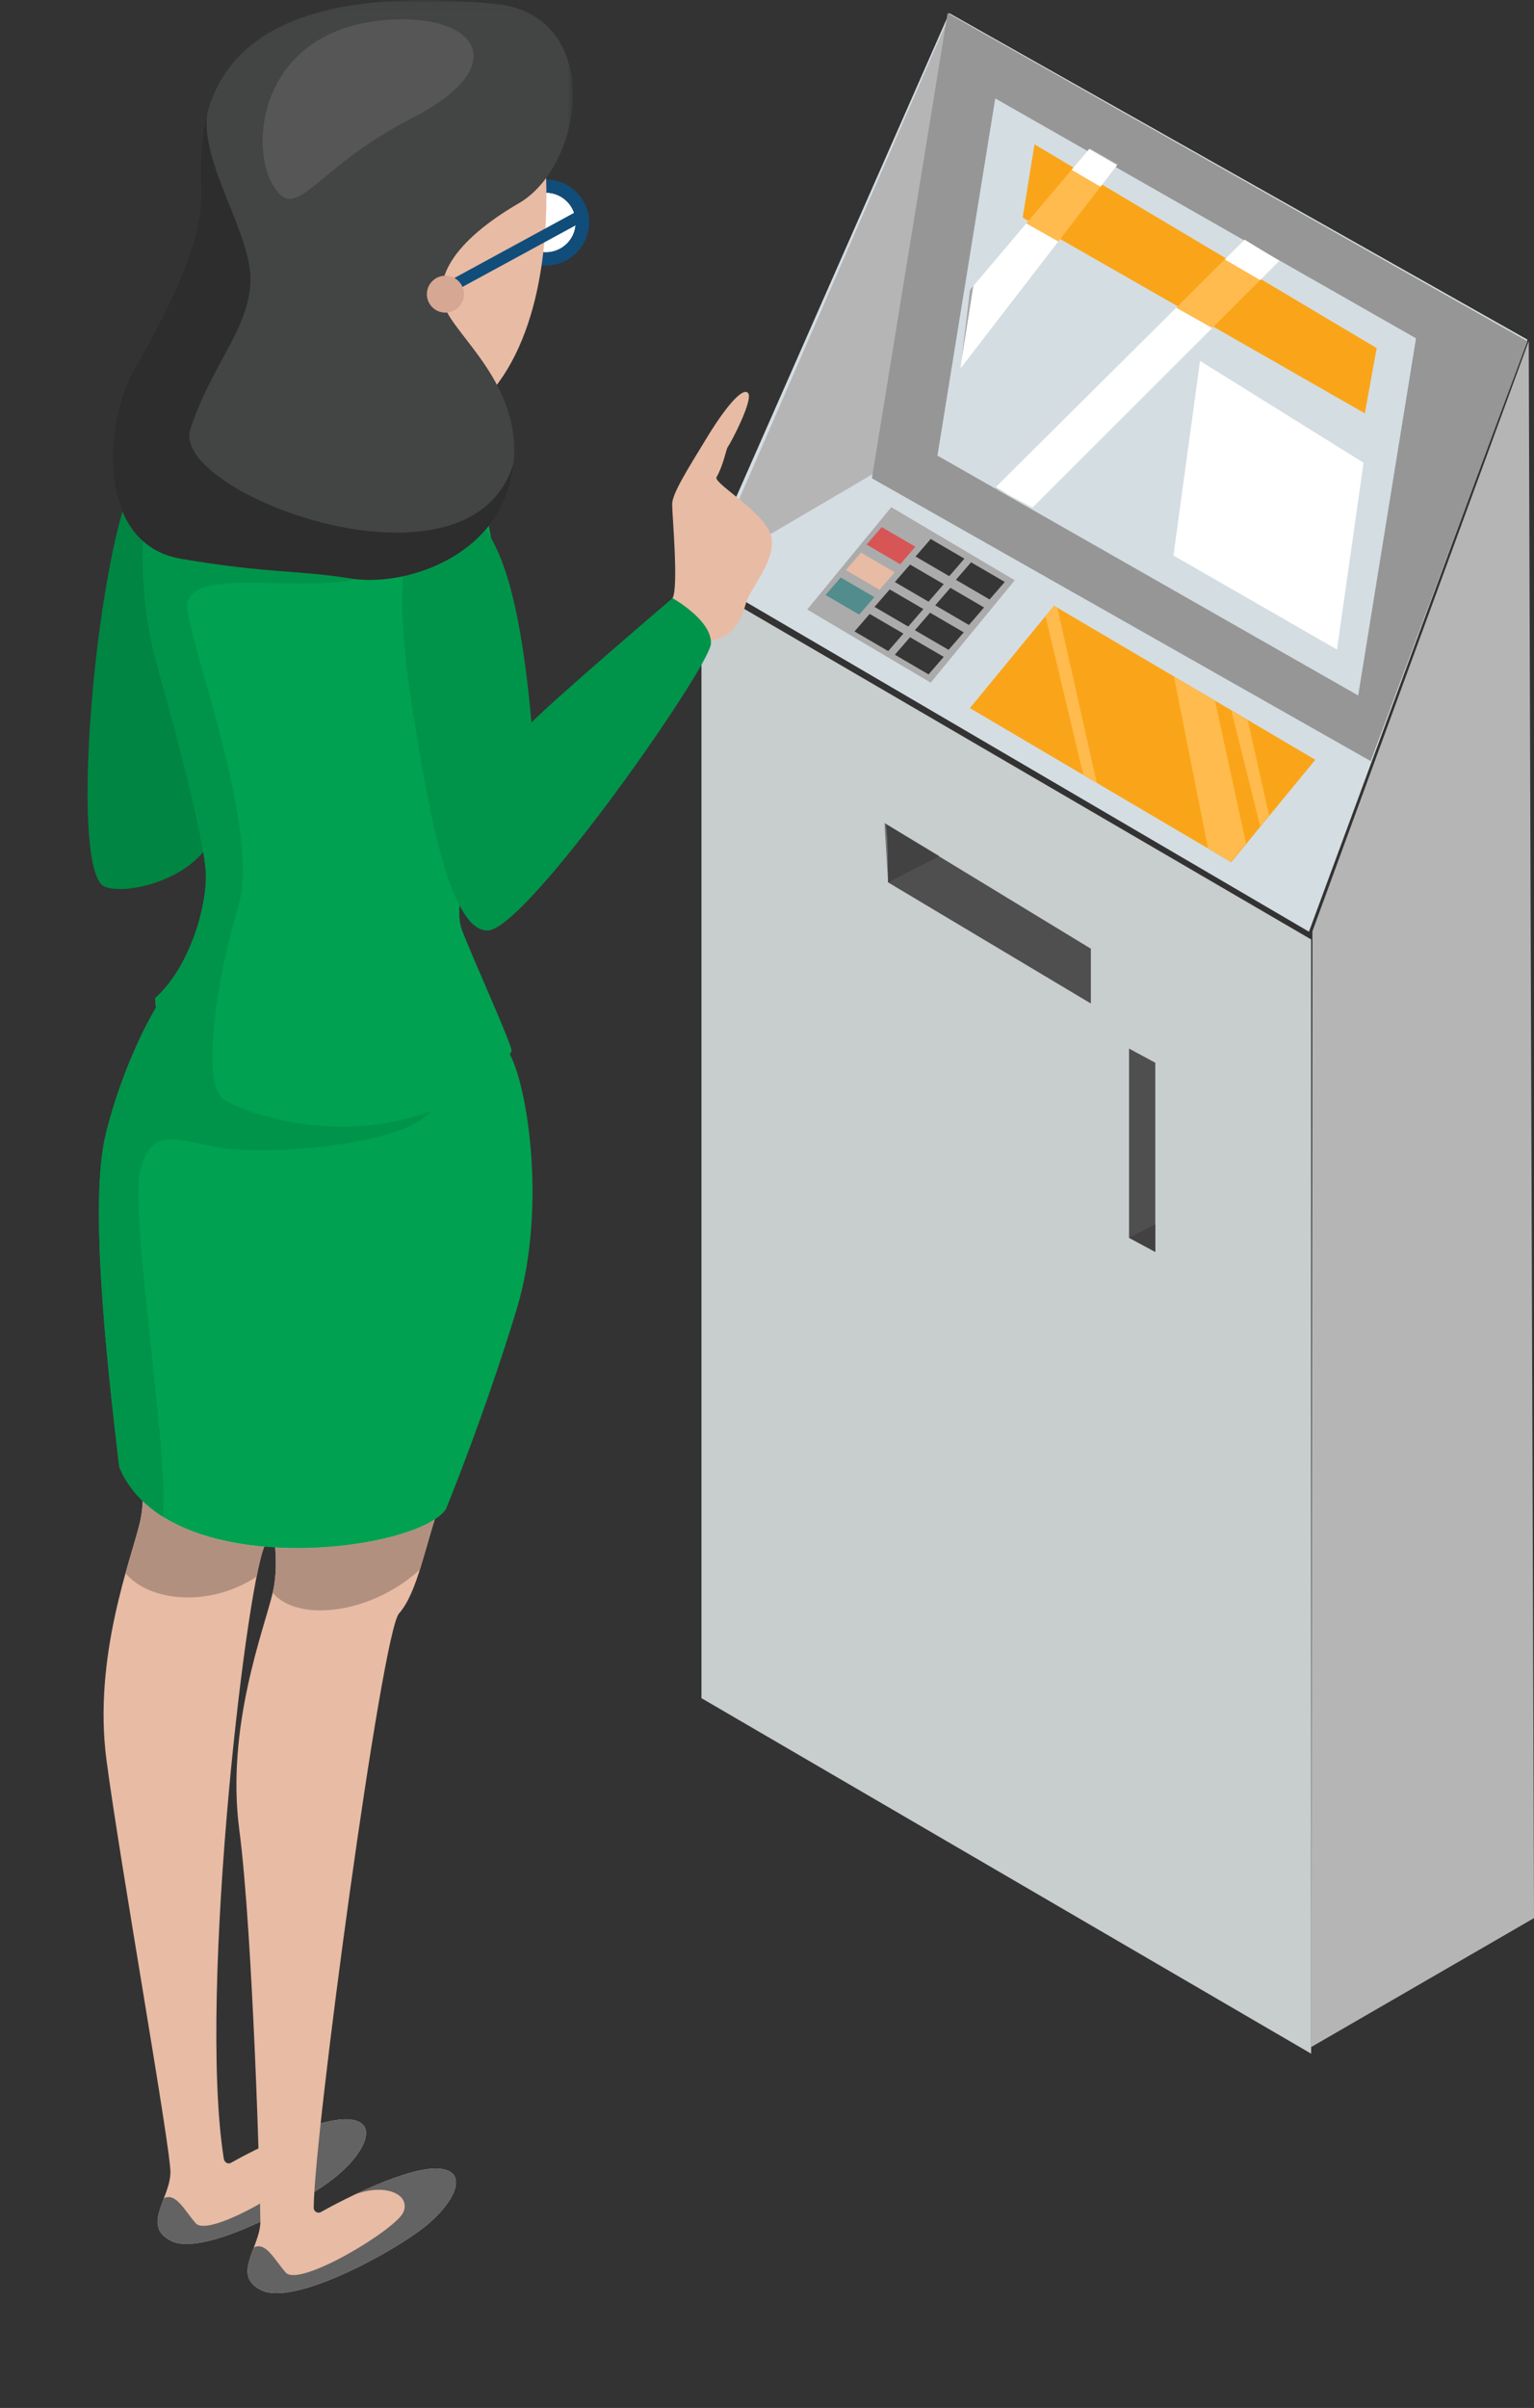 <svg width="234" height="367" viewBox="0 0 234 367" fill="none" xmlns="http://www.w3.org/2000/svg">
<rect x="0" y="0" width="234" height="367" fill="#333333" stroke="none"/>
<path fill-rule="evenodd" clip-rule="evenodd" d="M107 87.78L199.672 142L233 51.766L144.8 2L107 87.78Z" fill="#D4DDE2"/>
<path fill-rule="evenodd" clip-rule="evenodd" d="M200.202 141.929L200 312L234 292.341L233.196 52L200.202 141.929Z" fill="#B5B5B6"/>
<path fill-rule="evenodd" clip-rule="evenodd" d="M107 258.819L200 313V143.181L107 89V258.819Z" fill="#C8CDCE"/>
<path fill-rule="evenodd" clip-rule="evenodd" d="M145 2L133.728 71.898L108 87L145 2Z" fill="#B5B5B6"/>
<path fill-rule="evenodd" clip-rule="evenodd" d="M133 72.894L209.089 116L233 52.016L144.549 2L133 72.894Z" fill="#969696"/>
<path fill-rule="evenodd" clip-rule="evenodd" d="M207.183 106L216 51.56L151.817 15L143 69.439L207.183 106Z" fill="#D4DDE2"/>
<path fill-rule="evenodd" clip-rule="evenodd" d="M157.806 22L210 53.054L208.194 63L156 33.162L157.806 22Z" fill="#FAA519"/>
<path fill-rule="evenodd" clip-rule="evenodd" d="M183.056 55L208 70.531L203.946 99L179 84.664L183.056 55Z" fill="white"/>
<path fill-rule="evenodd" clip-rule="evenodd" d="M134.93 125.459L166.398 144.592V152.944L135.472 134.486C135.472 134.486 135.472 124.919 134.93 125.459" fill="#4F4F4F"/>
<path fill-rule="evenodd" clip-rule="evenodd" d="M143.24 130.51L135.062 125.539C135.062 125.537 135.06 125.537 135.06 125.537L143.306 130.476L143.24 130.51M135.473 134.486L134.931 125.459L135.062 125.539C135.473 126.533 135.473 134.486 135.473 134.486" fill="#717171"/>
<path fill-rule="evenodd" clip-rule="evenodd" d="M135.473 134.486V134.486C135.473 134.486 135.473 126.533 135.061 125.539L143.24 130.51L135.473 134.486" fill="#424242"/>
<path fill-rule="evenodd" clip-rule="evenodd" d="M176.232 190.808L172.23 188.653V159.817L176.232 161.974V190.808Z" fill="#4F4F4F"/>
<path fill-rule="evenodd" clip-rule="evenodd" d="M176.232 190.808L172.23 188.653L176.232 190.808V186.61L176.257 186.597L176.232 190.808Z" fill="#717171"/>
<path fill-rule="evenodd" clip-rule="evenodd" d="M176.232 190.808L172.23 188.653L176.232 186.61V190.808Z" fill="#424242"/>
<path fill-rule="evenodd" clip-rule="evenodd" d="M170.426 25.15L166.171 22.691L166.262 22.583L170.535 25.009L170.426 25.15V25.15ZM146.654 55.071L147.95 44.209L148.491 43.572L146.654 55.071Z" fill="#A7A7A7"/>
<path fill-rule="evenodd" clip-rule="evenodd" d="M167.86 28.476L163.454 25.9L166.171 22.691L170.426 25.15L167.86 28.476V28.476ZM146.527 56.135L146.654 55.07L148.491 43.574L156.555 34.048L161.445 36.796L146.527 56.135Z" fill="white"/>
<path fill-rule="evenodd" clip-rule="evenodd" d="M161.444 36.795L156.554 34.047L163.453 25.901L167.859 28.475L161.444 36.795Z" fill="#FFBB4D"/>
<path fill-rule="evenodd" clip-rule="evenodd" d="M153.977 75.472L151.817 74.324L151.88 74.261L153.977 75.472Z" fill="#A7A7A7"/>
<path fill-rule="evenodd" clip-rule="evenodd" d="M192.205 42.708L186.816 39.557L189.862 36.529L195.153 39.763L192.205 42.708V42.708ZM157.513 77.356L153.977 75.472L151.879 74.261L179.427 46.895L184.923 49.981L157.513 77.356Z" fill="white"/>
<path fill-rule="evenodd" clip-rule="evenodd" d="M184.922 49.982L179.428 46.896L186.815 39.556L192.204 42.709L184.922 49.982Z" fill="#FFBB4D"/>
<path fill-rule="evenodd" clip-rule="evenodd" d="M200.64 115.797L160.779 92.323L147.95 107.923L187.814 131.399L200.64 115.797Z" fill="#FAA519"/>
<path fill-rule="evenodd" clip-rule="evenodd" d="M154.795 88.443L135.956 77.298L123.131 92.9L141.969 104.045L154.795 88.443Z" fill="#ABABAB"/>
<path fill-rule="evenodd" clip-rule="evenodd" d="M153.269 88.696L148.13 85.704L145.815 88.369L150.954 91.365L153.269 88.696Z" fill="#363636"/>
<path fill-rule="evenodd" clip-rule="evenodd" d="M150.116 92.587L144.976 89.593L142.661 92.258L147.801 95.254L150.116 92.587Z" fill="#363636"/>
<path fill-rule="evenodd" clip-rule="evenodd" d="M147.013 96.378L141.873 93.384L139.558 96.049L144.698 99.044L147.013 96.378Z" fill="#363636"/>
<path fill-rule="evenodd" clip-rule="evenodd" d="M143.961 100.115L138.822 97.123L136.507 99.786L141.646 102.784L143.961 100.115Z" fill="#363636"/>
<path fill-rule="evenodd" clip-rule="evenodd" d="M147.113 85.147L141.974 82.153L139.659 84.818L144.798 87.814L147.113 85.147Z" fill="#363636"/>
<path fill-rule="evenodd" clip-rule="evenodd" d="M143.959 89.037L138.82 86.045L136.505 88.708L141.644 91.705L143.959 89.037Z" fill="#363636"/>
<path fill-rule="evenodd" clip-rule="evenodd" d="M140.856 92.827L135.717 89.833L133.402 92.498L138.541 95.494L140.856 92.827Z" fill="#363636"/>
<path fill-rule="evenodd" clip-rule="evenodd" d="M137.805 96.567L132.665 93.573L130.35 96.238L135.49 99.233L137.805 96.567Z" fill="#363636"/>
<path fill-rule="evenodd" clip-rule="evenodd" d="M139.636 83.327L134.497 80.335L132.182 83L137.321 85.994L139.636 83.327Z" fill="#D85555"/>
<path fill-rule="evenodd" clip-rule="evenodd" d="M136.482 87.218L131.343 84.224L129.028 86.889L134.167 89.885L136.482 87.218Z" fill="#E8BBA4"/>
<path fill-rule="evenodd" clip-rule="evenodd" d="M133.379 91.007L128.24 88.015L125.925 90.68L131.064 93.675L133.379 91.007Z" fill="#538C8C"/>
<path fill-rule="evenodd" clip-rule="evenodd" d="M192.237 125.978L187.829 108.259L190.338 109.81L193.592 124.293L192.237 125.978Z" fill="#FFBB4D"/>
<path fill-rule="evenodd" clip-rule="evenodd" d="M159.483 93.897V93.897L160.777 92.322L159.483 93.897Z" fill="#D0D0D0"/>
<path fill-rule="evenodd" clip-rule="evenodd" d="M167.244 119.285L165.253 118.112L159.484 93.897L160.778 92.322L161.297 92.628L167.28 119.242L167.244 119.285Z" fill="#FFBB4D"/>
<path fill-rule="evenodd" clip-rule="evenodd" d="M185.335 106.783L181.475 104.511L185.318 106.709L185.335 106.783V106.783ZM187.693 131.436L184.303 129.415L184.283 129.319L187.753 131.362L187.693 131.436Z" fill="#D0D0D0"/>
<path fill-rule="evenodd" clip-rule="evenodd" d="M187.753 131.361L184.282 129.318L179.079 103.14L181.476 104.511L185.334 106.783L190.066 128.537L187.753 131.361Z" fill="#FFBB4D"/>
<path fill-rule="evenodd" clip-rule="evenodd" d="M46.83 218.528C44.564 224.906 43.43 232.035 40.598 235.222C37.95 238.205 30.088 303.623 34.138 328.997C34.225 329.552 34.742 329.912 35.233 329.635C39.038 327.494 48.336 322.834 52.997 323.005C58.095 323.193 55.829 328.445 50.166 332.573C44.5 336.698 30.905 343.827 26.184 341.576C21.464 339.323 25.997 335.012 25.997 331.072C25.997 327.133 18.317 283.991 16.241 268.236C14.164 252.478 20.017 237.661 21.34 232.035C22.661 226.407 20.772 219.468 20.772 219.468L46.83 218.528" fill="#E8BBA4"/>
<path fill-rule="evenodd" clip-rule="evenodd" d="M26.185 341.575C23.037 340.075 24.005 337.654 24.998 335.04C26.831 334.114 28.116 336.876 29.867 338.856C31.945 341.201 46.672 332.29 47.805 329.665C48.937 327.038 45.303 325.304 40.866 326.805L40.873 326.751C45.028 324.809 49.982 322.894 52.998 323.006C58.095 323.193 55.829 328.445 50.166 332.574C44.501 336.699 30.906 343.826 26.185 341.575" fill="#636363"/>
<path fill-rule="evenodd" clip-rule="evenodd" d="M67.096 229.22C64.831 235.596 63.697 242.727 60.865 245.914C58.217 248.897 47.809 326.173 47.858 336.501C47.86 337.062 48.462 337.414 48.954 337.138C52.759 334.997 62.057 330.338 66.718 330.508C71.817 330.696 69.552 335.948 63.886 340.074C58.222 344.203 44.626 351.328 39.907 349.079C35.186 346.828 39.718 342.513 39.718 338.573C39.718 334.636 38.584 294.683 36.507 278.926C34.431 263.17 40.284 248.353 41.605 242.727C42.928 237.097 41.039 230.158 41.039 230.158L67.096 229.22" fill="#E8BBA4"/>
<path fill-rule="evenodd" clip-rule="evenodd" d="M39.906 349.079C36.758 347.576 37.726 345.155 38.72 342.543C40.55 341.616 41.835 344.38 43.588 346.358C45.666 348.703 60.393 339.793 61.527 337.168C62.659 334.541 59.024 332.806 54.587 334.306L54.595 334.254C58.75 332.31 63.703 330.398 66.719 330.51C71.817 330.696 69.551 335.948 63.885 340.075C58.222 344.203 44.627 351.328 39.906 349.079" fill="#636363"/>
<path fill-rule="evenodd" clip-rule="evenodd" d="M21.459 231.473C21.632 230.594 21.73 229.69 21.776 228.792H21.778C21.73 229.69 21.632 230.594 21.459 231.473M21.008 233.317C21.132 232.865 21.241 232.451 21.33 232.077C21.241 232.451 21.132 232.865 21.008 233.317M39.14 240.299C39.576 238.1 39.979 236.522 40.319 235.719C39.979 236.522 39.578 238.102 39.141 240.297C39.14 240.297 39.14 240.297 39.14 240.299M41.94 240.762C42.128 239.084 42.099 237.379 41.973 235.839C42.099 237.379 42.128 239.086 41.94 240.762" fill="#EBEBEB"/>
<path fill-rule="evenodd" clip-rule="evenodd" d="M28.692 243.468C24.663 243.468 21.081 242.103 19.145 239.781C19.858 237.21 20.535 235.03 20.997 233.356C20.997 233.354 20.997 233.352 20.997 233.351C20.999 233.345 21.001 233.34 21.003 233.336C21.003 233.334 21.003 233.333 21.005 233.331C21.005 233.325 21.006 233.322 21.008 233.316C21.132 232.864 21.241 232.45 21.33 232.076V232.074C21.33 232.067 21.332 232.062 21.334 232.056V232.054C21.336 232.047 21.337 232.042 21.339 232.034C21.341 232.024 21.343 232.015 21.345 232.006C21.345 232.004 21.347 232.002 21.347 232.002C21.348 231.993 21.35 231.984 21.352 231.977C21.352 231.975 21.354 231.973 21.354 231.971C21.356 231.962 21.358 231.953 21.359 231.944C21.361 231.942 21.361 231.94 21.361 231.937C21.363 231.93 21.365 231.922 21.367 231.913C21.369 231.912 21.369 231.908 21.369 231.904C21.37 231.899 21.372 231.892 21.374 231.883C21.374 231.881 21.376 231.877 21.376 231.874L21.381 231.852C21.381 231.848 21.381 231.845 21.383 231.841C21.383 231.836 21.385 231.83 21.387 231.823C21.389 231.819 21.389 231.814 21.39 231.81C21.392 231.805 21.392 231.799 21.394 231.794C21.394 231.789 21.396 231.783 21.398 231.778L21.399 231.761C21.401 231.756 21.403 231.752 21.403 231.749C21.405 231.743 21.407 231.736 21.407 231.731C21.409 231.727 21.409 231.724 21.41 231.718C21.412 231.713 21.412 231.705 21.414 231.698C21.414 231.695 21.414 231.691 21.416 231.687C21.418 231.68 21.419 231.675 21.419 231.667L21.423 231.657C21.423 231.649 21.425 231.64 21.427 231.633C21.428 231.63 21.428 231.628 21.428 231.624C21.43 231.617 21.432 231.61 21.434 231.602C21.434 231.599 21.436 231.597 21.436 231.593C21.438 231.586 21.439 231.577 21.441 231.57C21.441 231.568 21.441 231.564 21.441 231.563C21.443 231.555 21.445 231.546 21.447 231.537C21.447 231.536 21.447 231.536 21.448 231.532C21.45 231.525 21.45 231.516 21.452 231.505C21.456 231.494 21.458 231.485 21.459 231.474V231.472C21.632 230.594 21.731 229.69 21.778 228.791C26.195 233.027 33.132 235.09 40.319 235.719C39.979 236.522 39.577 238.1 39.14 240.298C35.819 242.493 32.095 243.468 28.692 243.468" fill="#B29080"/>
<path fill-rule="evenodd" clip-rule="evenodd" d="M48.885 245.445C45.762 245.445 43.105 244.552 41.6 242.749C41.602 242.742 41.603 242.733 41.605 242.726C41.609 242.713 41.611 242.701 41.614 242.692C41.614 242.69 41.614 242.69 41.614 242.688C41.616 242.677 41.62 242.666 41.622 242.655C41.622 242.654 41.623 242.652 41.623 242.65C41.625 242.639 41.627 242.63 41.631 242.621C41.631 242.619 41.631 242.616 41.633 242.614C41.634 242.605 41.636 242.594 41.638 242.585C41.64 242.581 41.64 242.58 41.64 242.578C41.642 242.567 41.644 242.558 41.645 242.547C41.647 242.545 41.647 242.543 41.649 242.538L41.654 242.511L41.656 242.5C41.658 242.491 41.66 242.484 41.662 242.475L41.665 242.466C41.665 242.457 41.667 242.449 41.669 242.442C41.671 242.437 41.673 242.433 41.673 242.428C41.675 242.42 41.676 242.411 41.678 242.404C41.678 242.399 41.68 242.395 41.682 242.39C41.682 242.382 41.684 242.377 41.684 242.372C41.685 242.364 41.687 242.357 41.689 242.35C41.689 242.344 41.691 242.339 41.693 242.334C41.693 242.326 41.694 242.319 41.696 242.314C41.696 242.31 41.698 242.307 41.698 242.301C41.702 242.29 41.704 242.279 41.705 242.269C41.705 242.265 41.707 242.263 41.707 242.26C41.709 242.25 41.711 242.241 41.713 242.232C41.713 242.231 41.715 242.229 41.715 242.227C41.716 242.218 41.718 242.207 41.72 242.196C41.72 242.194 41.72 242.194 41.72 242.193C41.8 241.789 41.866 241.377 41.916 240.965V240.961C41.918 240.952 41.918 240.943 41.92 240.934C41.92 240.931 41.92 240.927 41.92 240.923C41.922 240.914 41.922 240.907 41.924 240.9C41.924 240.893 41.926 240.887 41.926 240.882C41.927 240.876 41.927 240.871 41.927 240.867C41.929 240.858 41.929 240.849 41.931 240.84C41.931 240.837 41.931 240.833 41.933 240.831C41.933 240.82 41.935 240.811 41.935 240.804C41.937 240.801 41.937 240.799 41.937 240.795C41.938 240.784 41.938 240.773 41.94 240.761C42.129 239.085 42.099 237.378 41.975 235.84C43.101 235.905 44.228 235.934 45.351 235.934C54.154 235.934 62.538 234.032 66.314 231.573C65.492 234.198 64.798 236.85 64.047 239.226C59.53 243.355 53.662 245.445 48.885 245.445" fill="#B29080"/>
<path fill-rule="evenodd" clip-rule="evenodd" d="M20.08 73.912C14.604 86.852 10.766 129.932 15.487 134.81C17.305 136.688 28.577 134.871 32.164 128.119C35.751 121.367 37.262 100.171 36.696 97.544C36.13 94.919 28.011 74.474 28.011 74.474L20.08 73.912" fill="#008542"/>
<path fill-rule="evenodd" clip-rule="evenodd" d="M77.198 159.82C80.124 163.195 83.713 183.452 78.803 199.584C73.894 215.716 68.04 229.971 68.04 229.971C63.887 236.537 25.556 241.413 18.192 223.593C16.116 206.148 13.661 183.078 16.116 172.95C18.569 162.821 23.479 153.067 25.934 150.628C28.389 148.189 77.198 159.82 77.198 159.82" fill="#00A150"/>
<path fill-rule="evenodd" clip-rule="evenodd" d="M75.216 120.242C73.327 126.993 68.606 136.934 70.495 141.814C72.384 146.69 78.047 159.07 78.047 160.194C74.46 167.133 58.977 174.824 41.227 170.322C23.479 165.822 23.667 152.129 23.667 152.129C28.956 147.44 31.598 138.061 31.409 133.183C31.221 128.307 27.256 112.926 24.045 101.673C20.835 90.417 21.969 79.538 21.969 79.538L74.271 78.413L80.124 111.613L75.216 120.242" fill="#00A150"/>
<path fill-rule="evenodd" clip-rule="evenodd" d="M108.133 97.67C111.91 97.296 113.169 94.168 113.797 91.917C114.427 89.666 118.203 85.666 117.699 82.039C117.196 78.414 109.14 73.911 109.267 72.784C110.274 71.098 110.776 68.534 110.965 68.221C111.72 67.097 114.931 60.843 114.112 59.905C113.295 58.969 110.712 61.97 107.818 66.721C104.923 71.474 102.532 75.225 102.532 76.849C102.532 78.476 103.538 89.48 102.595 91.167C101.651 92.856 102.153 95.294 102.595 95.857C103.034 96.421 108.133 97.67 108.133 97.67" fill="#E8BBA4"/>
<path fill-rule="evenodd" clip-rule="evenodd" d="M65.963 76.162C72.761 76.913 78.426 80.476 81.069 110.111C85.411 105.799 102.594 91.168 102.594 91.168C102.594 91.168 108.637 94.543 108.447 98.108C108.258 101.672 80.503 141.436 74.46 141.812C68.418 142.188 65.019 121.179 63.13 109.362C61.242 97.544 59.355 81.789 65.963 76.162" fill="#00944A"/>
<path fill-rule="evenodd" clip-rule="evenodd" d="M24.788 231.12C21.889 229.29 19.588 226.871 18.254 223.744V223.742C18.249 223.731 18.244 223.718 18.238 223.706C18.238 223.704 18.238 223.706 18.238 223.706C18.233 223.695 18.229 223.682 18.224 223.669C18.224 223.669 18.224 223.666 18.222 223.666C18.218 223.655 18.214 223.646 18.209 223.635C18.207 223.631 18.207 223.63 18.205 223.626C18.202 223.617 18.196 223.604 18.191 223.594C16.733 211.345 15.088 196.323 15.088 184.954C15.088 180.132 15.384 175.965 16.114 172.949C16.118 172.935 16.122 172.922 16.125 172.908C16.125 172.906 16.127 172.904 16.127 172.901C16.131 172.886 16.134 172.873 16.138 172.859V172.857C16.14 172.846 16.143 172.834 16.145 172.821C16.147 172.817 16.147 172.814 16.149 172.808C16.152 172.796 16.156 172.781 16.158 172.77C16.16 172.769 16.16 172.767 16.16 172.767C16.162 172.754 16.165 172.743 16.169 172.732C16.169 172.727 16.171 172.722 16.172 172.716C16.174 172.703 16.178 172.694 16.181 172.682L16.183 172.671C16.185 172.662 16.187 172.651 16.191 172.642C16.191 172.637 16.192 172.631 16.192 172.628C16.196 172.617 16.2 172.604 16.203 172.591C16.203 172.588 16.205 172.584 16.205 172.582C16.207 172.571 16.211 172.562 16.212 172.553C16.214 172.548 16.214 172.544 16.216 172.539C16.22 172.526 16.222 172.515 16.223 172.503C16.225 172.497 16.227 172.492 16.229 172.485C16.231 172.479 16.233 172.474 16.234 172.468C16.236 172.461 16.236 172.454 16.238 172.449C16.242 172.436 16.245 172.423 16.247 172.412C16.249 172.407 16.249 172.403 16.251 172.402C16.253 172.392 16.254 172.385 16.258 172.376C16.258 172.369 16.26 172.364 16.26 172.358C16.263 172.345 16.267 172.335 16.269 172.324C16.271 172.32 16.273 172.315 16.273 172.309C16.276 172.302 16.278 172.293 16.28 172.284C16.282 172.28 16.282 172.275 16.283 172.27C16.287 172.257 16.289 172.248 16.293 172.235C16.294 172.232 16.294 172.226 16.294 172.223C16.298 172.214 16.3 172.203 16.302 172.194C16.303 172.19 16.305 172.185 16.307 172.179C16.309 172.168 16.313 172.157 16.314 172.147C16.316 172.139 16.318 172.134 16.32 172.127C16.322 172.121 16.323 172.114 16.325 172.107C16.325 172.101 16.327 172.098 16.329 172.091C16.333 172.08 16.334 172.069 16.338 172.058C16.338 172.051 16.34 172.045 16.342 172.038C16.343 172.031 16.345 172.026 16.347 172.022C16.351 172.007 16.354 171.995 16.358 171.98L16.36 171.969C16.362 171.962 16.363 171.955 16.365 171.948C16.367 171.942 16.369 171.937 16.371 171.931C16.373 171.922 16.374 171.913 16.376 171.904C16.378 171.895 16.382 171.886 16.384 171.877C16.385 171.874 16.385 171.868 16.387 171.863C16.391 171.856 16.393 171.847 16.395 171.839C16.396 171.828 16.4 171.819 16.402 171.809C16.404 171.803 16.405 171.798 16.407 171.79C16.409 171.783 16.411 171.776 16.413 171.769C16.413 171.763 16.415 171.758 16.416 171.754C16.418 171.743 16.422 171.733 16.424 171.724C16.425 171.716 16.429 171.709 16.431 171.7C16.431 171.695 16.433 171.687 16.434 171.682C16.438 171.675 16.438 171.668 16.442 171.659L16.447 171.635C16.449 171.626 16.451 171.619 16.454 171.61C16.454 171.604 16.456 171.597 16.458 171.592L16.464 171.572C16.467 171.563 16.469 171.554 16.471 171.543C16.474 171.536 16.476 171.528 16.478 171.521C16.48 171.516 16.48 171.51 16.482 171.505C16.485 171.498 16.485 171.487 16.489 171.476C16.491 171.47 16.493 171.463 16.495 171.458C16.496 171.449 16.5 171.44 16.502 171.431C16.504 171.425 16.504 171.42 16.506 171.416C16.509 171.407 16.511 171.396 16.513 171.387C16.516 171.38 16.516 171.373 16.52 171.366C16.522 171.357 16.524 171.349 16.524 171.344L16.529 171.328C16.531 171.319 16.533 171.31 16.536 171.302C16.538 171.293 16.54 171.284 16.544 171.275C16.546 171.27 16.547 171.261 16.549 171.254C16.551 171.248 16.553 171.243 16.555 171.237L16.562 171.205C16.564 171.197 16.566 171.194 16.567 171.187C16.569 171.179 16.571 171.172 16.573 171.165C16.575 171.16 16.576 171.154 16.578 171.149L16.586 171.118C16.587 171.111 16.589 171.103 16.593 171.096C16.593 171.091 16.595 171.084 16.596 171.078C16.604 171.053 16.609 171.031 16.616 171.006C16.618 171 16.62 170.993 16.622 170.986C16.624 170.981 16.624 170.975 16.626 170.97C16.629 170.961 16.633 170.948 16.637 170.937C16.637 170.932 16.638 170.926 16.638 170.921L16.647 170.894C16.647 170.892 16.649 170.887 16.651 170.883C16.653 170.87 16.657 170.858 16.66 170.847C16.662 170.841 16.664 170.836 16.664 170.832C16.668 170.821 16.669 170.814 16.673 170.803C16.673 170.8 16.675 170.798 16.675 170.796C16.678 170.783 16.68 170.771 16.684 170.756C16.686 170.753 16.688 170.749 16.688 170.744C16.691 170.735 16.693 170.726 16.697 170.715C16.698 170.711 16.698 170.709 16.7 170.706C16.704 170.693 16.707 170.68 16.709 170.668C16.711 170.666 16.713 170.661 16.713 170.657C16.717 170.646 16.718 170.635 16.722 170.623C16.722 170.621 16.724 170.619 16.724 170.617L16.735 170.581C16.735 170.576 16.737 170.572 16.738 170.568C16.74 170.556 16.744 170.545 16.747 170.532C16.747 170.53 16.747 170.53 16.749 170.529C16.751 170.516 16.757 170.501 16.76 170.489C16.76 170.487 16.76 170.483 16.762 170.482C16.769 170.453 16.779 170.427 16.786 170.398C16.786 170.397 16.788 170.395 16.788 170.395C16.795 170.368 16.802 170.337 16.811 170.308V170.306C16.82 170.277 16.828 170.248 16.837 170.218C16.846 170.189 16.853 170.158 16.862 170.131C16.862 170.129 16.862 170.131 16.862 170.131C18.769 163.483 21.559 157.291 23.791 153.587C24.309 157.235 27.026 166.721 41.227 170.322C41.669 170.436 42.11 170.539 42.547 170.637C45.342 171.272 48.618 171.725 52.165 171.725C56.403 171.725 61.03 171.08 65.687 169.328C62.739 173.358 49.026 175.327 39.695 175.327C37.076 175.327 34.803 175.171 33.21 174.862C30.002 174.242 27.731 173.62 26.025 173.62C23.865 173.62 22.611 174.614 21.503 177.863C19.521 183.679 25.625 220.348 24.87 230.603C24.857 230.785 24.817 230.948 24.788 231.12" fill="#00944A"/>
<path fill-rule="evenodd" clip-rule="evenodd" d="M42.547 170.637C42.108 170.539 41.67 170.436 41.228 170.322C27.027 166.721 24.31 157.235 23.789 153.587C23.789 153.585 23.791 153.585 23.791 153.585C23.664 152.683 23.667 152.135 23.667 152.13C28.779 147.595 31.42 138.677 31.418 133.686C31.418 133.514 31.415 133.346 31.409 133.183C31.377 132.351 31.235 131.214 31.005 129.844C29.89 123.18 26.707 111.007 24.044 101.673C22.164 95.078 21.775 88.611 21.775 84.388C21.775 83.676 21.786 83.029 21.802 82.456C23.303 83.797 25.223 84.755 27.633 85.166C40.849 87.416 45.383 86.852 53.501 88.167C53.649 88.19 53.798 88.212 53.949 88.232L54.074 88.299C51.769 88.801 49.013 88.926 46.178 88.926C44.813 88.926 43.432 88.897 42.072 88.868C40.713 88.839 39.375 88.81 38.103 88.81C32.465 88.81 28.092 89.373 28.585 92.988C29.527 99.929 39.724 126.938 36.327 138.193C32.927 149.447 30.567 165.577 34.248 167.641C35.712 168.513 38.667 169.753 42.547 170.637" fill="#00944A"/>
<path fill-rule="evenodd" clip-rule="evenodd" d="M83.24 38.46C80.712 38.46 78.661 36.423 78.661 33.911C78.661 31.4 80.712 29.363 83.24 29.363C85.77 29.363 87.819 31.4 87.819 33.911C87.819 36.423 85.77 38.46 83.24 38.46" fill="white"/>
<path fill-rule="evenodd" clip-rule="evenodd" d="M76.632 33.912C76.632 37.537 79.591 40.477 83.24 40.477C86.89 40.477 89.85 37.537 89.85 33.912C89.85 30.286 86.89 27.346 83.24 27.346C79.591 27.346 76.632 30.286 76.632 33.912M78.661 33.912C78.661 31.399 80.712 29.362 83.24 29.362C85.769 29.362 87.819 31.399 87.819 33.912C87.819 36.425 85.769 38.461 83.24 38.461C80.712 38.461 78.661 36.425 78.661 33.912" fill="#114D7A"/>
<path fill-rule="evenodd" clip-rule="evenodd" d="M83.24 25.613C83.808 36.397 82.485 53.09 72.856 61.906C63.225 70.723 62.564 47.651 62.564 47.275C62.564 46.9 63.13 41.742 63.319 39.962C63.509 38.179 65.585 35.458 66.624 34.24C67.662 33.021 71.627 29.832 73.611 28.612C75.593 27.393 83.24 25.613 83.24 25.613" fill="#E8BBA4"/>
<mask id="mask0" mask-type="alpha" maskUnits="userSpaceOnUse" x="17" y="0" width="71" height="89">
<path fill-rule="evenodd" clip-rule="evenodd" d="M17.213 0.034H87.388V88.386H17.213V0.034Z" fill="white"/>
</mask>
<g mask="url(#mask0)">
<path fill-rule="evenodd" clip-rule="evenodd" d="M75.404 0.57C92.315 2.156 89.188 25.143 79.18 30.957C69.173 36.771 65.586 42.775 68.228 47.651C70.873 52.527 80.502 60.218 78.049 72.598C75.593 84.977 61.62 89.48 53.502 88.166C45.381 86.853 40.849 87.416 27.633 85.165C14.415 82.914 15.926 64.157 20.457 56.279C24.989 48.401 30.276 38.272 30.654 30.769C31.031 23.267 25.367 -4.119 75.404 0.57" fill="#434444"/>
</g>
<path fill-rule="evenodd" clip-rule="evenodd" d="M89.365 31.462L68.655 42.727L69.457 44.321L89.837 33.242C89.647 32.071 89.365 31.462 89.365 31.462" fill="#114D7A"/>
<path fill-rule="evenodd" clip-rule="evenodd" d="M65.114 44.837C65.114 46.39 66.38 47.652 67.946 47.652C69.511 47.652 70.778 46.39 70.778 44.837C70.778 43.284 69.511 42.024 67.946 42.024C66.38 42.024 65.114 43.284 65.114 44.837" fill="#D6A792"/>
<path fill-rule="evenodd" clip-rule="evenodd" d="M44.22 30.305C43.257 30.305 42.429 29.616 41.519 27.995C37.835 21.428 40.101 3.422 60.777 2.954C60.997 2.948 61.216 2.945 61.431 2.945C73.253 2.945 77.688 10.408 62.761 18.053C51.317 23.913 47.15 30.305 44.22 30.305" fill="#565656"/>
<path fill-rule="evenodd" clip-rule="evenodd" d="M74.573 80.124V80.124C76.228 78.044 77.463 75.543 78.048 72.598C78.049 72.586 78.053 72.575 78.055 72.562C78.053 72.575 78.049 72.586 78.048 72.598C77.463 75.543 76.228 78.044 74.573 80.124" fill="#EBEBEB"/>
<path fill-rule="evenodd" clip-rule="evenodd" d="M78.09 72.381C78.121 72.213 78.15 72.046 78.177 71.88C78.15 72.048 78.123 72.213 78.09 72.381" fill="#EBEBEB"/>
<path fill-rule="evenodd" clip-rule="evenodd" d="M56.39 88.387C55.539 88.387 54.721 88.335 53.95 88.232C53.799 88.212 53.65 88.192 53.502 88.166C45.382 86.852 40.85 87.416 27.634 85.165C25.224 84.755 23.304 83.797 21.803 82.455C18.485 79.492 17.211 74.662 17.213 69.751C17.217 64.693 18.578 59.55 20.458 56.279C24.99 48.402 30.276 38.273 30.653 30.77C30.655 30.765 30.655 30.761 30.655 30.755V30.752C30.655 30.748 30.655 30.745 30.655 30.741V30.732V30.727C30.784 27.982 30.138 22.643 31.645 17.178C30.4 24.679 38.464 35.702 38.213 42.906C37.962 50.158 32.298 55.536 29.024 65.414C26.942 71.702 45.407 81.181 60.503 81.181C68.773 81.181 76.031 78.335 78.349 70.567C78.311 70.946 78.264 71.33 78.202 71.72C78.202 71.724 78.202 71.727 78.202 71.731C78.2 71.738 78.2 71.744 78.198 71.749C78.197 71.756 78.197 71.762 78.195 71.767C78.195 71.773 78.195 71.776 78.193 71.78C78.193 71.787 78.191 71.794 78.191 71.802C78.189 71.805 78.189 71.809 78.189 71.812C78.187 71.821 78.186 71.831 78.186 71.84C78.184 71.841 78.184 71.845 78.184 71.847C78.182 71.854 78.18 71.865 78.178 71.874C78.178 71.876 78.178 71.877 78.178 71.879C78.151 72.046 78.12 72.214 78.089 72.38C78.087 72.393 78.085 72.404 78.084 72.416C78.082 72.416 78.082 72.418 78.082 72.42C78.08 72.431 78.078 72.44 78.076 72.451C78.076 72.452 78.076 72.454 78.076 72.456C78.075 72.465 78.073 72.474 78.071 72.485C78.069 72.487 78.069 72.49 78.069 72.492C78.067 72.501 78.066 72.51 78.064 72.521C78.064 72.523 78.062 72.526 78.062 72.528C78.06 72.537 78.058 72.546 78.056 72.555C78.055 72.559 78.055 72.561 78.055 72.563C78.053 72.575 78.049 72.586 78.047 72.599C77.465 75.544 76.227 78.042 74.573 80.125C74.413 80.328 74.249 80.523 74.082 80.718C70.779 84.529 66.038 86.836 61.483 87.821C59.726 88.201 57.999 88.387 56.39 88.387" fill="#2D2D2D"/>
</svg>
